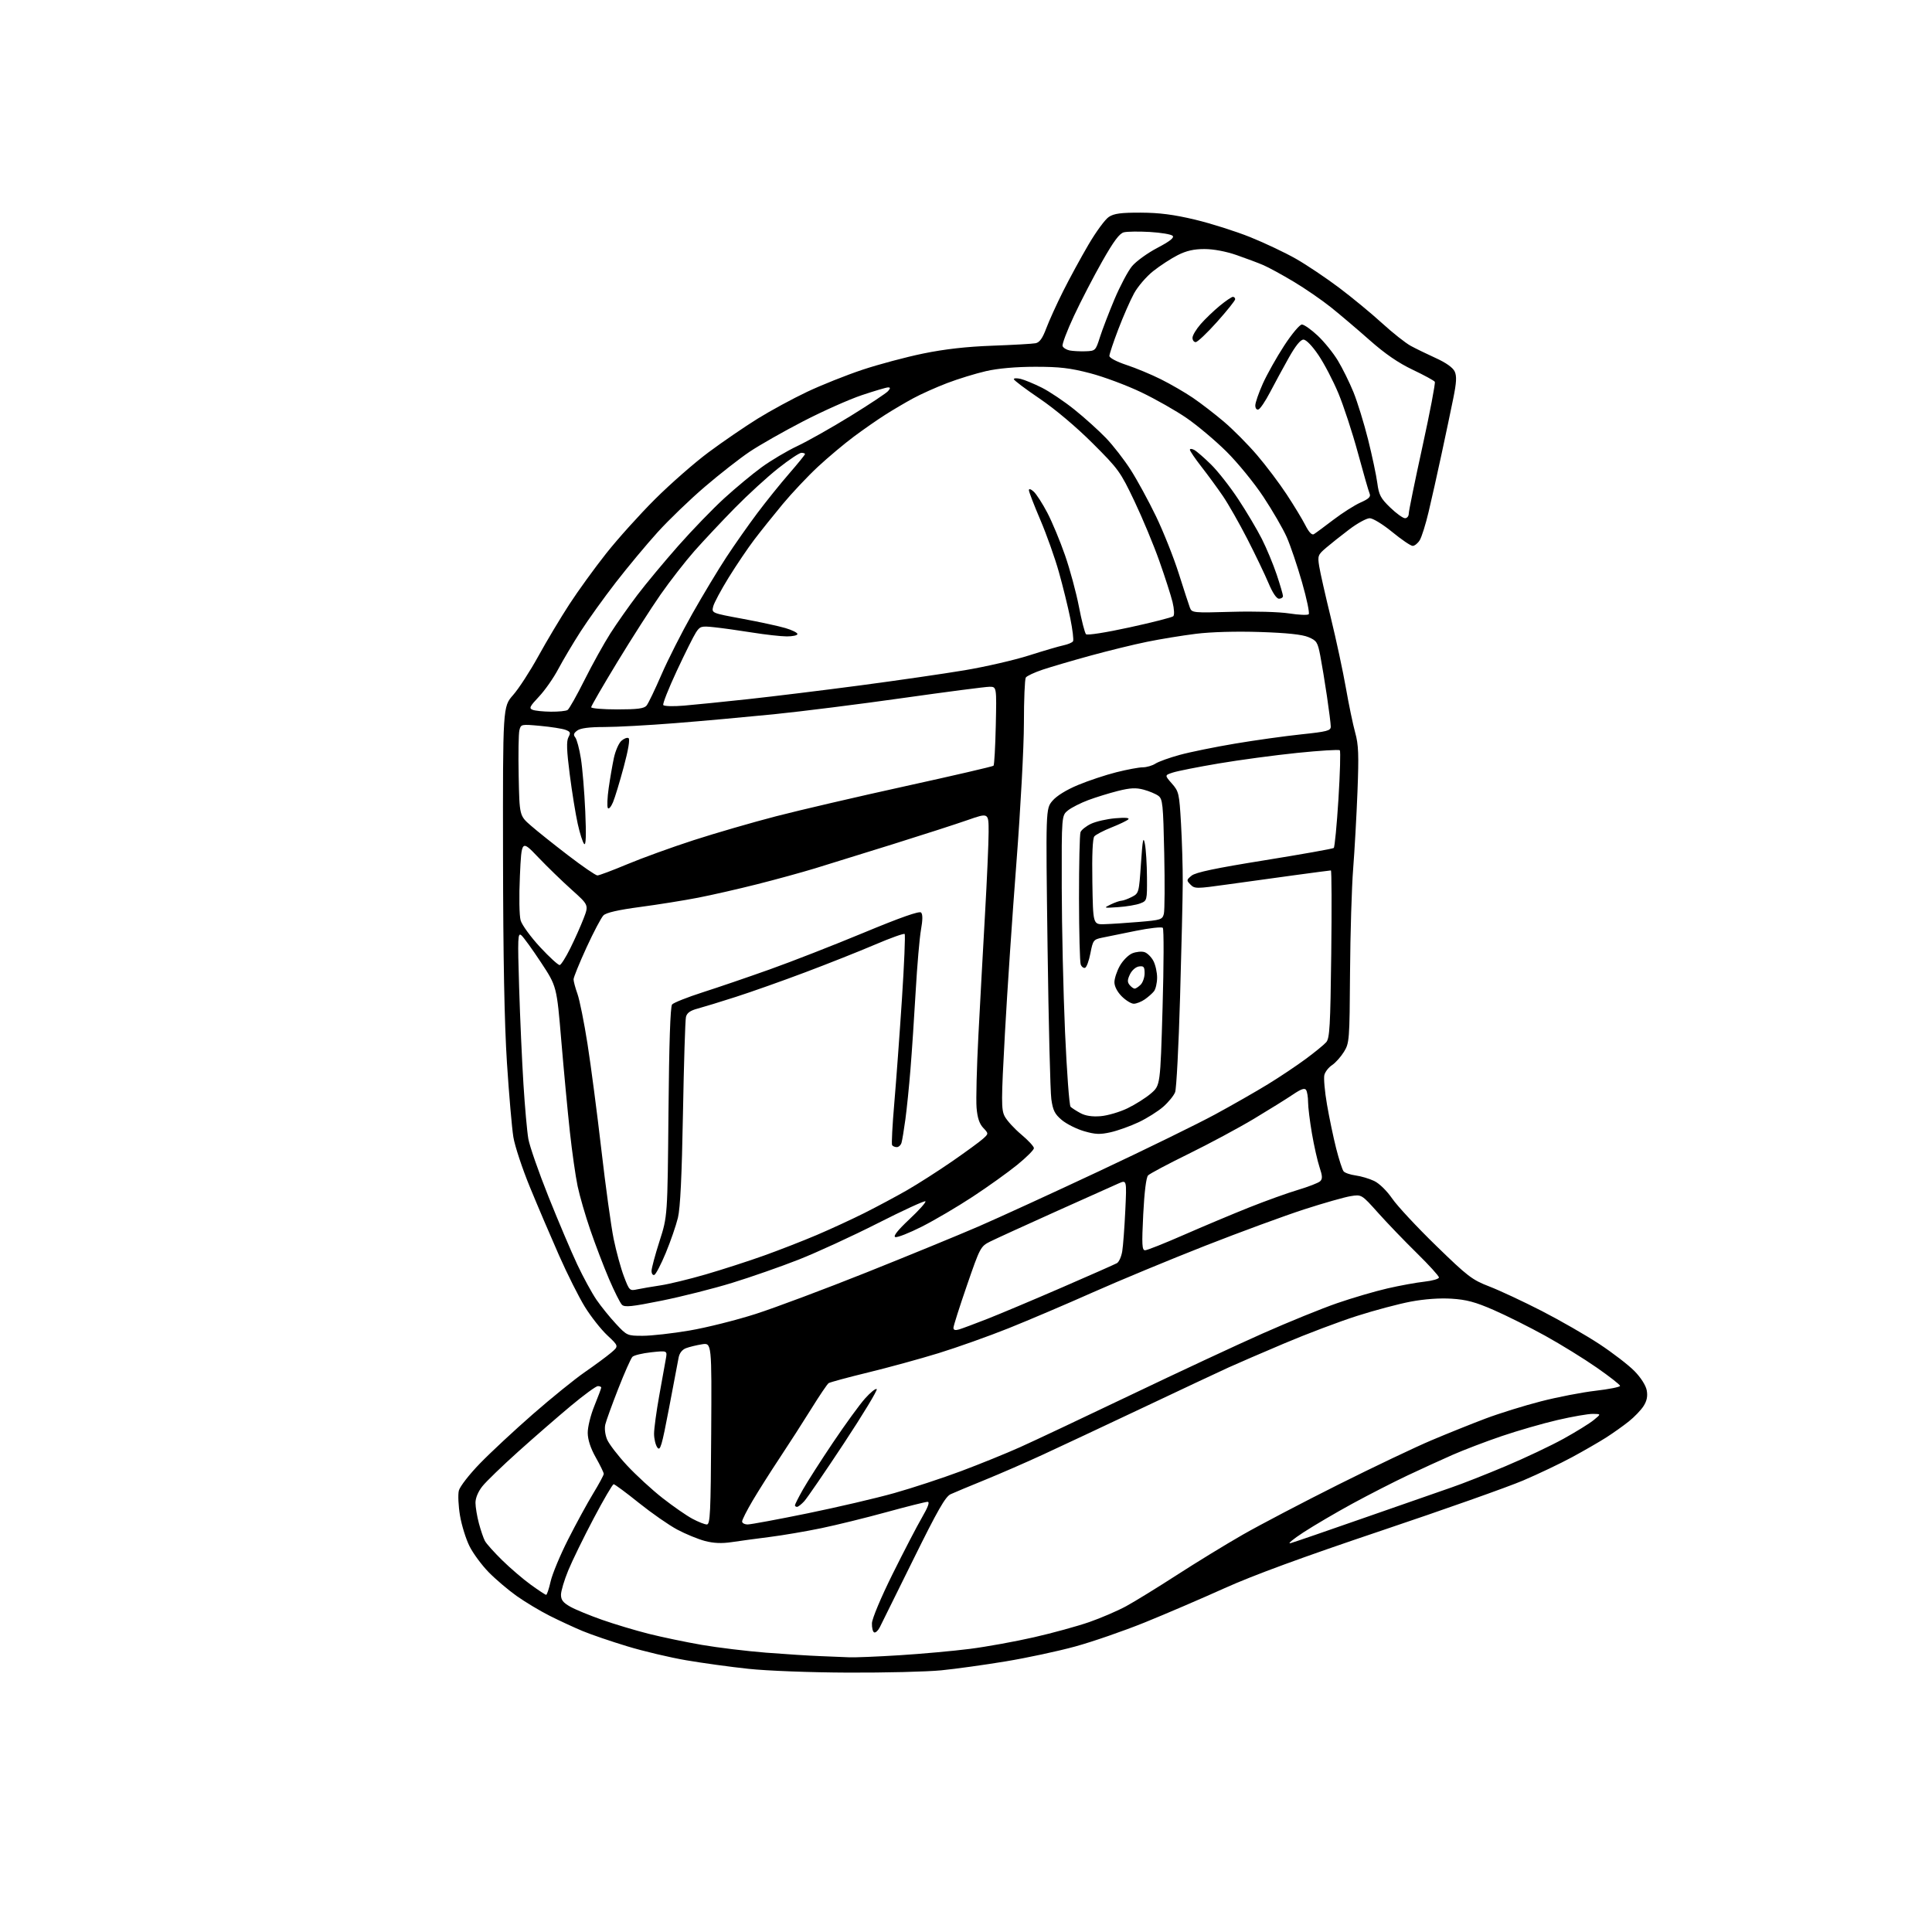 <?xml version="1.0" encoding="UTF-8" standalone="no"?>
<svg 
  version="1.1" 
  xmlns="http://www.w3.org/2000/svg" 
  xmlns:xlink="http://www.w3.org/1999/xlink" 
  xmlns:svg="http://www.w3.org/2000/svg"
  xmlns:rdf="http://www.w3.org/1999/02/22-rdf-syntax-ns#"
  xmlns:cc="http://creativecommons.org/ns#"
  xmlns:dc="http://purl.org/dc/elements/1.1/"
  viewBox="0 0 768 768"
  width="768"
  height="768"
>
<style>svg {background-color: white; }</style>"
<path stroke="none" fill="black" fill-rule="evenodd" d="M337.14,664.89C322.09,664.83 304.84,664.17 297.50,663.38C290.35,662.62 279.22,661.09 272.77,659.98C266.31,658.88 255.79,656.39 249.38,654.44C242.97,652.50 234.98,649.77 231.61,648.37C228.25,646.97 222.35,644.24 218.50,642.30C214.65,640.36 208.75,636.82 205.38,634.43C202.02,632.04 197.01,627.79 194.26,624.98C191.51,622.17 188.09,617.54 186.66,614.69C185.22,611.83 183.51,606.34 182.86,602.48C182.21,598.61 182.00,594.14 182.40,592.54C182.81,590.92 186.52,586.14 190.81,581.72C195.04,577.36 204.50,568.56 211.83,562.15C219.16,555.74 228.42,548.25 232.39,545.50C236.37,542.75 241.06,539.29 242.82,537.81C246.01,535.12 246.01,535.12 241.43,530.83C238.91,528.47 234.90,523.38 232.51,519.52C230.13,515.66 225.49,506.43 222.21,499.00C218.93,491.57 213.74,479.43 210.69,472.00C207.63,464.57 204.65,455.57 204.07,452.00C203.49,448.43 202.34,435.15 201.52,422.50C200.51,406.74 200.01,380.85 199.96,340.22C199.88,280.94 199.88,280.94 203.95,276.31C206.20,273.77 210.72,266.80 214.01,260.82C217.30,254.84 222.84,245.58 226.32,240.23C229.80,234.88 236.39,225.78 240.97,220.00C245.54,214.22 254.28,204.51 260.39,198.42C266.50,192.33 276.09,183.93 281.69,179.77C287.30,175.60 296.07,169.60 301.19,166.42C306.31,163.25 315.15,158.45 320.84,155.76C326.52,153.07 336.42,149.12 342.84,146.98C349.25,144.85 360.12,141.94 367.00,140.53C375.59,138.77 384.19,137.80 394.50,137.42C402.75,137.12 410.48,136.68 411.68,136.44C413.25,136.12 414.43,134.47 415.90,130.53C417.03,127.52 420.04,120.89 422.60,115.78C425.16,110.68 429.70,102.33 432.70,97.23C435.69,92.12 439.33,87.17 440.78,86.23C442.84,84.87 445.60,84.51 453.46,84.53C460.85,84.56 466.53,85.29 475.00,87.30C481.32,88.81 491.24,91.95 497.02,94.28C502.81,96.61 511.03,100.51 515.27,102.94C519.52,105.37 527.22,110.54 532.38,114.43C537.54,118.32 545.22,124.65 549.43,128.50C553.65,132.35 558.77,136.40 560.81,137.50C562.84,138.60 567.35,140.80 570.83,142.38C574.85,144.21 577.57,146.15 578.27,147.69C579.11,149.54 578.98,152.05 577.71,158.31C576.80,162.81 574.70,172.80 573.04,180.50C571.39,188.20 569.07,198.55 567.89,203.50C566.72,208.45 565.13,213.51 564.36,214.75C563.59,215.99 562.33,217.00 561.56,217.00C560.79,217.00 557.15,214.52 553.46,211.50C549.71,208.43 545.75,206.00 544.48,206.00C543.24,206.00 539.58,208.00 536.36,210.44C533.14,212.88 528.97,216.19 527.10,217.79C523.90,220.53 523.74,220.96 524.40,225.10C524.78,227.52 526.86,236.70 529.01,245.50C531.16,254.30 533.86,266.90 535.02,273.50C536.17,280.10 537.84,288.08 538.71,291.24C540.04,296.00 540.19,299.99 539.62,314.61C539.24,324.31 538.47,338.15 537.90,345.37C537.33,352.59 536.77,371.10 536.66,386.50C536.48,413.63 536.40,414.62 534.22,418.15C532.98,420.15 530.85,422.52 529.50,423.41C528.14,424.30 526.77,426.06 526.45,427.33C526.14,428.60 526.60,433.88 527.50,439.07C528.39,444.26 530.03,452.10 531.14,456.50C532.26,460.90 533.59,465.00 534.10,465.62C534.61,466.24 536.76,466.97 538.87,467.26C540.99,467.54 544.30,468.52 546.23,469.44C548.28,470.41 551.27,473.33 553.43,476.46C555.45,479.40 563.28,487.81 570.83,495.15C583.43,507.41 585.16,508.74 592.02,511.39C596.14,512.98 605.49,517.35 612.81,521.10C620.12,524.85 630.47,530.80 635.81,534.31C641.14,537.83 647.41,542.65 649.74,545.04C652.27,547.62 654.23,550.71 654.60,552.67C655.03,555.00 654.67,556.83 653.36,558.90C652.34,560.51 649.70,563.27 647.50,565.02C645.30,566.78 641.25,569.66 638.50,571.42C635.75,573.17 629.67,576.68 625.00,579.21C620.33,581.74 611.55,585.92 605.50,588.50C599.45,591.09 574.02,600.09 549.00,608.50C517.98,618.93 498.20,626.18 486.85,631.30C477.70,635.43 463.39,641.57 455.05,644.95C446.71,648.32 434.29,652.62 427.43,654.50C420.58,656.38 408.12,659.05 399.74,660.43C391.36,661.82 379.84,663.42 374.14,663.98C368.45,664.54 351.80,664.95 337.14,664.89zM337.50,658.80C339.70,658.91 348.70,658.54 357.50,657.99C366.30,657.44 378.90,656.30 385.50,655.46C392.10,654.62 403.57,652.54 411.00,650.84C418.43,649.15 428.32,646.43 433.00,644.80C437.68,643.17 444.27,640.33 447.66,638.49C451.04,636.65 460.04,631.11 467.66,626.19C475.27,621.27 487.12,614.01 494.00,610.07C500.88,606.14 517.98,597.18 532.00,590.16C546.02,583.15 562.67,575.22 569.00,572.55C575.33,569.87 585.01,565.98 590.52,563.90C596.02,561.83 605.92,558.75 612.52,557.06C619.11,555.36 628.89,553.47 634.25,552.85C639.61,552.23 644.00,551.35 644.00,550.91C644.00,550.46 639.84,547.20 634.75,543.66C629.66,540.11 620.42,534.41 614.22,530.98C608.01,527.55 598.79,522.94 593.72,520.73C586.47,517.57 582.89,516.61 577.00,516.25C572.33,515.95 566.23,516.39 560.81,517.41C556.04,518.31 546.40,520.87 539.41,523.11C532.41,525.34 519.39,530.26 510.48,534.04C501.56,537.81 491.62,542.11 488.39,543.58C485.15,545.05 469.90,552.21 454.50,559.50C439.10,566.78 421.10,575.23 414.50,578.27C407.90,581.32 397.55,585.83 391.50,588.29C385.45,590.75 379.32,593.31 377.87,593.98C375.80,594.95 372.69,600.40 363.09,619.85C356.40,633.41 350.38,645.58 349.71,646.90C349.05,648.22 348.05,649.12 347.50,648.90C346.95,648.68 346.55,647.04 346.61,645.26C346.68,643.41 350.17,635.08 354.79,625.76C359.23,616.82 364.49,606.69 366.49,603.25C368.96,598.98 369.67,597.00 368.72,597.00C367.96,597.00 360.62,598.84 352.42,601.09C344.21,603.35 332.54,606.22 326.47,607.48C320.40,608.74 311.18,610.31 305.97,610.97C300.76,611.63 293.95,612.55 290.84,613.02C286.89,613.61 283.69,613.47 280.21,612.56C277.47,611.83 272.52,609.80 269.21,608.03C265.89,606.26 259.03,601.48 253.95,597.41C248.88,593.33 244.37,590.00 243.94,590.00C243.51,590.00 239.93,596.12 235.98,603.61C232.03,611.09 227.49,620.38 225.90,624.24C224.30,628.11 223.00,632.48 223.00,633.95C223.00,636.01 223.87,637.12 226.75,638.72C228.81,639.87 234.49,642.20 239.36,643.91C244.23,645.62 252.55,648.12 257.86,649.46C263.16,650.79 272.68,652.78 279.00,653.87C285.32,654.96 296.80,656.35 304.50,656.96C312.20,657.56 321.88,658.18 326.00,658.33C330.12,658.48 335.30,658.69 337.50,658.80zM217.09,633.97C217.42,633.99 218.22,631.59 218.88,628.65C219.54,625.71 222.68,618.17 225.86,611.90C229.04,605.63 233.52,597.42 235.82,593.65C238.12,589.88 240.00,586.38 240.00,585.88C240.00,585.38 238.58,582.45 236.84,579.38C234.77,575.71 233.67,572.36 233.63,569.64C233.60,567.32 234.76,562.57 236.29,558.83C237.78,555.16 239.00,551.90 239.00,551.58C239.00,551.26 238.40,551.00 237.66,551.00C236.93,551.00 232.09,554.54 226.91,558.86C221.74,563.18 212.32,571.36 206.00,577.04C199.68,582.72 193.26,588.91 191.75,590.82C190.07,592.93 189.00,595.48 189.01,597.39C189.02,599.10 189.63,602.77 190.37,605.55C191.11,608.32 192.18,611.47 192.76,612.55C193.34,613.63 196.44,617.09 199.66,620.25C202.88,623.41 207.99,627.78 211.01,629.96C214.03,632.15 216.77,633.95 217.09,633.97zM513.00,613.44C514.38,613.06 527.65,608.50 542.50,603.30C557.35,598.10 572.88,592.69 577.00,591.28C581.12,589.88 590.80,586.07 598.50,582.82C606.20,579.58 616.56,574.67 621.52,571.93C626.49,569.18 631.89,565.84 633.52,564.50C636.50,562.07 636.50,562.07 633.18,562.04C631.35,562.02 625.05,563.11 619.18,564.47C613.30,565.83 603.33,568.71 597.00,570.86C590.67,573.01 581.90,576.36 577.50,578.29C573.10,580.22 565.00,583.93 559.50,586.52C554.00,589.12 544.17,594.15 537.64,597.70C531.12,601.25 522.35,606.40 518.14,609.14C513.94,611.88 511.62,613.82 513.00,613.44zM280.98,606.00C282.31,606.00 282.53,601.39 282.71,569.88C282.93,533.76 282.93,533.76 279.02,534.38C276.88,534.72 274.03,535.42 272.70,535.92C271.17,536.50 270.09,537.89 269.76,539.67C269.47,541.23 267.75,550.31 265.93,559.86C263.07,574.87 262.45,576.97 261.31,575.41C260.59,574.43 260.00,571.96 260.00,569.93C260.00,567.90 260.92,561.12 262.04,554.87C263.16,548.62 264.35,542.01 264.68,540.18C265.28,536.87 265.28,536.87 258.89,537.55C255.38,537.93 252.00,538.74 251.39,539.37C250.78,539.99 248.26,545.67 245.78,552.00C243.30,558.33 240.98,564.73 240.62,566.24C240.24,567.82 240.55,570.37 241.34,572.24C242.10,574.03 245.65,578.66 249.24,582.52C252.82,586.37 259.18,592.22 263.37,595.50C267.56,598.78 272.89,602.48 275.23,603.73C277.56,604.98 280.15,606.00 280.98,606.00zM297.25,605.99C298.49,605.98 309.18,604.00 321.00,601.58C332.82,599.16 348.35,595.54 355.50,593.52C362.65,591.51 374.57,587.59 382.00,584.81C389.43,582.03 400.00,577.74 405.50,575.27C411.00,572.81 430.80,563.46 449.50,554.52C468.20,545.57 491.82,534.55 502.00,530.04C512.17,525.53 525.45,520.13 531.51,518.04C537.56,515.95 546.56,513.31 551.51,512.17C556.45,511.03 563.09,509.82 566.25,509.48C569.41,509.13 572.00,508.38 572.00,507.81C572.00,507.23 568.04,502.87 563.21,498.13C558.37,493.38 551.45,486.19 547.83,482.14C541.25,474.78 541.25,474.78 536.88,475.49C534.47,475.88 526.20,478.23 518.50,480.72C510.80,483.21 493.02,489.74 479.00,495.24C464.98,500.75 444.95,509.05 434.50,513.70C424.05,518.35 408.98,524.77 401.00,527.97C393.02,531.16 380.47,535.63 373.10,537.90C365.73,540.17 353.10,543.63 345.03,545.59C336.96,547.55 329.92,549.46 329.38,549.83C328.85,550.20 325.75,554.77 322.51,560.00C319.26,565.23 313.62,574.00 309.97,579.50C306.32,585.00 301.46,592.68 299.17,596.56C296.88,600.44 295.00,604.15 295.00,604.81C295.00,605.46 296.01,605.99 297.25,605.99zM316.83,599.00C316.37,599.00 316.00,598.72 316.00,598.37C316.00,598.03 317.43,595.21 319.17,592.12C320.92,589.03 326.30,580.61 331.14,573.42C335.98,566.22 341.70,558.34 343.87,555.92C346.03,553.49 348.12,551.81 348.51,552.20C348.90,552.58 343.05,562.25 335.50,573.70C327.95,585.14 320.84,595.51 319.71,596.75C318.58,597.99 317.28,599.00 316.83,599.00zM255.51,531.00C258.94,531.00 267.29,530.06 274.06,528.91C280.84,527.76 292.70,524.78 300.44,522.30C308.17,519.81 328.00,512.38 344.50,505.79C361.00,499.20 381.02,490.98 389.00,487.53C396.98,484.07 418.57,474.17 437.00,465.52C455.43,456.87 476.12,446.74 483.00,443.01C489.88,439.28 499.32,433.88 504.00,431.01C508.68,428.15 515.44,423.62 519.04,420.96C522.64,418.30 526.30,415.31 527.18,414.31C528.57,412.75 528.84,407.95 529.19,379.25C529.41,360.96 529.35,346.00 529.05,346.01C528.75,346.01 522.20,346.87 514.50,347.92C506.80,348.97 494.76,350.63 487.74,351.61C475.54,353.32 474.90,353.32 473.24,351.64C471.59,349.96 471.61,349.78 473.68,348.08C475.27,346.78 483.18,345.11 502.68,341.98C517.43,339.60 529.81,337.40 530.19,337.08C530.56,336.76 531.40,328.04 532.05,317.69C532.69,307.35 532.94,298.60 532.59,298.25C532.24,297.90 524.62,298.37 515.66,299.29C506.70,300.21 492.65,302.10 484.44,303.49C476.22,304.88 468.03,306.50 466.22,307.10C462.94,308.17 462.94,308.17 465.85,311.48C468.61,314.62 468.78,315.39 469.47,327.38C469.87,334.31 470.18,344.82 470.16,350.74C470.14,356.66 469.66,377.29 469.09,396.59C468.53,415.89 467.65,432.79 467.13,434.15C466.62,435.51 464.49,438.12 462.42,439.94C460.34,441.76 455.93,444.54 452.63,446.10C449.32,447.66 444.30,449.46 441.48,450.09C437.25,451.04 435.38,450.96 430.92,449.66C427.94,448.79 423.97,446.80 422.09,445.23C419.29,442.88 418.56,441.43 417.92,436.94C417.50,433.95 416.83,406.75 416.42,376.50C415.69,321.50 415.69,321.50 418.36,318.34C420.02,316.37 423.88,313.99 428.53,312.05C432.66,310.33 439.51,308.05 443.77,306.98C448.02,305.91 452.75,305.02 454.29,305.02C455.82,305.01 458.07,304.35 459.29,303.56C460.50,302.77 464.88,301.19 469.00,300.07C473.12,298.94 483.02,296.93 491.00,295.59C498.98,294.25 510.79,292.60 517.25,291.92C527.57,290.84 529.00,290.46 529.00,288.84C529.00,287.82 528.32,282.38 527.48,276.74C526.65,271.11 525.45,263.86 524.83,260.64C523.79,255.26 523.40,254.64 520.10,253.26C517.63,252.22 511.57,251.58 500.87,251.23C491.31,250.92 481.40,251.20 475.37,251.95C469.94,252.63 461.23,254.05 456.00,255.12C450.77,256.18 440.65,258.66 433.50,260.62C426.35,262.58 417.80,265.09 414.50,266.19C411.20,267.29 408.17,268.71 407.77,269.34C407.36,269.98 407.02,278.17 407.02,287.54C407.01,296.95 405.68,321.60 404.07,342.54C402.45,363.42 400.39,394.06 399.48,410.64C397.99,437.85 397.98,441.06 399.38,443.76C400.23,445.40 403.19,448.65 405.96,450.97C408.73,453.29 411.00,455.74 411.00,456.42C411.00,457.10 408.00,460.09 404.32,463.08C400.65,466.06 392.70,471.75 386.65,475.72C380.61,479.69 371.52,485.04 366.46,487.60C361.40,490.16 356.64,492.03 355.88,491.75C354.97,491.42 356.86,489.03 361.48,484.69C365.33,481.09 368.20,477.87 367.87,477.54C367.54,477.21 359.00,481.14 348.89,486.27C338.77,491.40 324.65,497.89 317.50,500.71C310.35,503.52 298.43,507.68 291.02,509.96C283.60,512.24 271.01,515.42 263.03,517.03C251.13,519.43 248.30,519.73 247.23,518.66C246.51,517.94 244.21,513.34 242.10,508.43C240.00,503.52 236.66,494.77 234.68,489.00C232.69,483.23 230.41,475.34 229.60,471.47C228.79,467.61 227.41,457.93 226.54,449.97C225.67,442.01 224.14,425.73 223.13,413.78C221.31,392.07 221.31,392.07 215.04,382.56C211.59,377.33 208.08,372.48 207.23,371.78C205.83,370.63 205.75,372.71 206.36,392.50C206.73,404.60 207.51,421.93 208.08,431.00C208.65,440.07 209.52,449.84 210.02,452.70C210.51,455.56 214.12,465.91 218.03,475.70C221.95,485.49 227.10,497.63 229.48,502.68C231.86,507.73 235.29,514.03 237.11,516.68C238.93,519.33 242.41,523.64 244.85,526.25C249.21,530.94 249.36,531.00 255.51,531.00zM381.25,528.47C382.49,528.10 387.55,526.21 392.50,524.27C397.45,522.32 410.73,516.74 422.00,511.85C433.27,506.97 443.17,502.59 443.99,502.13C444.81,501.67 445.76,499.54 446.11,497.40C446.46,495.25 447.00,487.99 447.32,481.26C447.90,469.01 447.90,469.01 444.70,470.41C442.94,471.18 431.60,476.26 419.50,481.70C407.40,487.14 395.75,492.47 393.60,493.54C389.79,495.46 389.58,495.86 384.36,511.00C381.42,519.52 379.01,527.09 379.01,527.82C379.00,528.72 379.72,528.92 381.25,528.47zM253.36,512.53C255.09,512.17 259.22,511.46 262.54,510.96C265.87,510.47 273.98,508.50 280.56,506.59C287.14,504.67 297.53,501.32 303.64,499.13C309.76,496.94 319.20,493.26 324.63,490.95C330.06,488.64 338.55,484.73 343.50,482.25C348.45,479.77 356.10,475.68 360.50,473.16C364.90,470.63 373.00,465.45 378.50,461.65C384.00,457.84 389.52,453.81 390.76,452.68C393.01,450.64 393.01,450.64 390.84,448.33C389.31,446.70 388.53,444.33 388.20,440.34C387.94,437.22 388.27,424.28 388.93,411.58C389.59,398.89 390.77,377.25 391.55,363.50C392.34,349.75 392.98,335.03 392.99,330.78C393.00,323.06 393.00,323.06 384.75,325.95C380.21,327.54 366.82,331.87 355.00,335.56C343.18,339.25 329.23,343.58 324.00,345.18C318.77,346.77 308.43,349.62 301.00,351.49C293.57,353.37 283.00,355.78 277.50,356.85C272.00,357.92 261.65,359.58 254.50,360.53C245.72,361.70 240.97,362.79 239.88,363.88C238.99,364.77 235.95,370.53 233.13,376.68C230.31,382.83 228.00,388.51 228.00,389.30C228.00,390.10 228.70,392.72 229.56,395.12C230.41,397.53 232.21,406.46 233.54,414.96C234.88,423.46 237.35,442.36 239.04,456.96C240.72,471.56 242.93,487.55 243.94,492.50C244.96,497.45 246.78,504.13 248.00,507.35C250.18,513.09 250.28,513.19 253.36,512.53zM260.09,506.80C259.49,507.00 259.00,506.29 259.00,505.21C259.00,504.14 260.43,498.81 262.17,493.38C265.35,483.50 265.35,483.50 265.73,442.04C265.97,414.89 266.47,400.14 267.16,399.30C267.74,398.60 273.23,396.42 279.36,394.45C285.49,392.49 297.48,388.39 306.00,385.35C314.52,382.32 331.32,375.76 343.31,370.78C358.02,364.67 365.46,362.06 366.14,362.74C366.82,363.42 366.81,365.66 366.10,369.62C365.53,372.86 364.58,383.82 364.00,394.00C363.42,404.18 362.49,418.12 361.93,425.00C361.38,431.88 360.46,440.88 359.90,445.00C359.34,449.12 358.65,453.29 358.37,454.25C358.09,455.21 357.25,456.00 356.49,456.00C355.74,456.00 354.89,455.64 354.62,455.20C354.35,454.75 354.74,447.22 355.50,438.45C356.25,429.68 357.62,411.11 358.53,397.18C359.44,383.25 359.93,371.60 359.61,371.28C359.29,370.96 353.96,372.87 347.77,375.52C341.57,378.17 329.07,383.13 320.00,386.54C310.93,389.96 298.55,394.34 292.50,396.28C286.45,398.23 279.64,400.31 277.36,400.92C274.38,401.71 273.06,402.65 272.68,404.26C272.38,405.49 271.85,422.70 271.49,442.50C271.04,467.46 270.43,480.22 269.48,484.10C268.73,487.18 266.56,493.47 264.65,498.07C262.74,502.68 260.69,506.60 260.09,506.80zM455.20,497.00C456.00,497.00 462.92,494.25 470.58,490.89C478.23,487.54 489.91,482.63 496.52,479.99C503.13,477.36 511.90,474.20 516.02,472.98C520.13,471.75 524.07,470.22 524.76,469.58C525.77,468.64 525.72,467.53 524.53,463.96C523.71,461.50 522.36,455.50 521.52,450.62C520.68,445.73 519.99,440.11 519.98,438.12C519.98,436.13 519.62,433.95 519.20,433.29C518.64,432.40 517.21,432.89 513.96,435.09C511.51,436.75 504.55,441.08 498.50,444.71C492.45,448.34 480.77,454.61 472.54,458.65C464.32,462.68 457.04,466.55 456.38,467.24C455.62,468.03 454.90,473.86 454.45,482.75C453.85,494.88 453.96,497.00 455.20,497.00zM437.50,443.70C440.25,443.48 445.06,442.07 448.18,440.57C451.31,439.06 455.52,436.40 457.55,434.64C461.24,431.45 461.24,431.45 462.14,400.55C462.64,383.55 462.68,369.28 462.23,368.83C461.78,368.38 456.94,368.92 451.46,370.03C445.98,371.13 439.93,372.37 438.00,372.77C434.70,373.46 434.44,373.81 433.46,378.93C432.89,381.92 431.93,384.52 431.33,384.72C430.74,384.92 429.96,384.33 429.60,383.40C429.25,382.48 428.94,370.63 428.92,357.08C428.91,343.53 429.18,331.70 429.52,330.80C429.87,329.89 431.75,328.40 433.70,327.47C435.65,326.55 440.01,325.55 443.37,325.27C447.34,324.93 449.15,325.09 448.50,325.72C447.95,326.25 444.93,327.70 441.79,328.94C438.65,330.19 435.60,331.78 435.01,332.48C434.33,333.31 434.05,339.78 434.23,350.63C434.50,367.50 434.50,367.50 439.00,367.38C441.48,367.31 447.67,366.91 452.77,366.48C461.47,365.75 462.07,365.55 462.65,363.26C462.99,361.92 463.05,351.13 462.80,339.27C462.38,319.60 462.18,317.60 460.45,316.34C459.41,315.58 456.79,314.48 454.62,313.90C451.55,313.07 449.28,313.19 444.36,314.42C440.89,315.30 435.60,316.93 432.61,318.05C429.61,319.17 426.00,321.00 424.58,322.11C422.00,324.15 422.00,324.15 422.06,352.82C422.09,368.60 422.68,394.45 423.37,410.27C424.07,426.09 425.06,439.45 425.57,439.96C426.08,440.46 427.85,441.60 429.50,442.49C431.51,443.57 434.15,443.97 437.50,443.70zM450.70,399.00C449.68,399.00 447.53,397.68 445.92,396.08C444.14,394.29 443.00,392.10 443.00,390.46C443.00,388.98 443.97,386.05 445.15,383.94C446.33,381.84 448.55,379.60 450.08,378.97C451.60,378.34 453.79,378.12 454.94,378.48C456.08,378.84 457.69,380.44 458.51,382.02C459.33,383.60 459.99,386.61 459.97,388.70C459.95,390.79 459.39,393.20 458.72,394.05C458.05,394.90 456.39,396.36 455.03,397.30C453.67,398.23 451.72,399.00 450.70,399.00zM451.05,393.00C451.49,393.00 452.56,392.29 453.43,391.43C454.29,390.56 455.00,388.51 455.00,386.86C455.00,384.33 454.65,383.91 452.76,384.18C451.48,384.36 449.94,385.71 449.18,387.30C448.13,389.49 448.10,390.42 449.04,391.55C449.70,392.35 450.61,393.00 451.05,393.00zM222.50,383.62C223.05,383.51 224.94,380.52 226.70,376.96C228.47,373.41 230.84,368.09 231.98,365.14C234.05,359.78 234.05,359.78 227.28,353.71C223.55,350.37 217.53,344.54 213.91,340.74C207.32,333.84 207.32,333.84 206.67,348.20C206.29,356.45 206.42,363.97 206.96,365.87C207.48,367.68 210.97,372.47 214.70,376.50C218.44,380.52 221.95,383.73 222.50,383.62zM444.50,360.60C438.65,361.00 438.58,360.97 441.50,359.55C443.15,358.75 445.08,358.07 445.80,358.05C446.51,358.02 448.37,357.34 449.93,356.54C452.71,355.10 452.77,354.88 453.55,343.29C454.21,333.57 454.48,332.20 455.12,335.50C455.54,337.70 455.91,343.67 455.94,348.77C456.00,357.99 455.98,358.06 453.25,359.12C451.74,359.71 447.80,360.38 444.50,360.60zM237.48,348.00C238.15,348.00 243.49,346.00 249.33,343.55C255.18,341.10 267.04,336.80 275.69,334.00C284.34,331.20 299.09,326.92 308.46,324.49C317.83,322.06 341.00,316.67 359.94,312.51C378.88,308.35 394.63,304.70 394.94,304.39C395.25,304.09 395.65,296.90 395.84,288.42C396.18,273.00 396.18,273.00 393.36,273.00C391.81,273.00 376.36,275.01 359.02,277.46C341.69,279.92 318.50,282.83 307.50,283.94C296.50,285.04 278.87,286.64 268.32,287.47C257.76,288.31 245.14,289.00 240.26,289.00C234.25,289.00 230.77,289.45 229.48,290.39C228.03,291.45 227.84,292.11 228.68,293.14C229.29,293.89 230.30,297.65 230.91,301.50C231.53,305.35 232.31,314.80 232.65,322.50C233.06,332.00 232.93,336.18 232.23,335.50C231.67,334.95 230.51,331.35 229.66,327.50C228.80,323.65 227.37,314.80 226.48,307.83C225.25,298.28 225.13,294.63 225.96,293.07C226.92,291.28 226.75,290.86 224.79,290.12C223.53,289.65 219.03,288.94 214.79,288.55C207.19,287.85 207.07,287.87 206.47,290.28C206.13,291.62 206.00,299.81 206.18,308.48C206.50,324.24 206.50,324.24 211.00,328.17C213.47,330.33 220.17,335.68 225.88,340.05C231.58,344.42 236.80,348.00 237.48,348.00zM243.67,318.92C242.90,320.75 241.98,321.78 241.63,321.21C241.27,320.63 241.42,317.07 241.96,313.28C242.50,309.49 243.43,304.10 244.03,301.29C244.63,298.49 245.97,295.43 247.00,294.50C248.03,293.57 249.32,293.08 249.86,293.42C250.48,293.79 249.76,298.12 247.96,304.81C246.37,310.74 244.44,317.09 243.67,318.92zM219.00,282.91C222.03,282.94 225.01,282.64 225.63,282.23C226.25,281.83 229.29,276.43 232.39,270.24C235.49,264.04 240.12,255.72 242.66,251.74C245.21,247.76 250.04,240.90 253.38,236.50C256.72,232.10 264.02,223.32 269.60,217.00C275.18,210.68 283.44,202.14 287.95,198.03C292.46,193.92 299.14,188.37 302.80,185.71C306.47,183.04 312.84,179.25 316.98,177.30C321.12,175.35 330.65,169.96 338.17,165.33C345.68,160.69 352.38,156.25 353.04,155.45C353.98,154.32 353.98,154.00 353.02,154.00C352.35,154.00 347.68,155.38 342.65,157.06C337.62,158.74 327.13,163.41 319.34,167.44C311.55,171.46 301.95,176.92 297.99,179.57C294.04,182.22 286.02,188.50 280.16,193.52C274.29,198.54 265.86,206.66 261.41,211.57C256.96,216.48 249.48,225.47 244.77,231.55C240.07,237.62 233.77,246.40 230.78,251.05C227.79,255.70 223.81,262.41 221.92,265.96C220.04,269.52 216.58,274.46 214.23,276.94C210.55,280.85 210.21,281.56 211.73,282.16C212.70,282.55 215.97,282.88 219.00,282.91zM245.38,282.00C253.41,282.00 256.04,281.66 257.01,280.49C257.70,279.66 260.35,274.15 262.91,268.24C265.46,262.33 271.00,251.41 275.20,243.98C279.41,236.54 285.50,226.41 288.75,221.48C291.99,216.54 297.52,208.68 301.03,204.00C304.54,199.32 310.24,192.24 313.71,188.25C317.17,184.27 320.00,180.78 320.00,180.50C320.00,180.23 319.35,180.00 318.57,180.00C317.78,180.00 313.61,182.78 309.32,186.18C305.02,189.58 297.28,196.67 292.11,201.93C286.95,207.19 279.73,214.88 276.07,219.01C272.42,223.15 266.35,230.95 262.58,236.35C258.82,241.75 251.07,253.84 245.37,263.22C239.67,272.60 235.00,280.66 235.00,281.13C235.00,281.61 239.67,282.00 245.38,282.00zM271.86,280.50C276.06,280.15 287.60,278.98 297.50,277.91C307.40,276.83 327.43,274.38 342.00,272.45C356.57,270.52 375.25,267.81 383.50,266.43C391.75,265.04 403.23,262.40 409.00,260.56C414.77,258.72 420.96,256.90 422.74,256.53C424.52,256.15 426.24,255.43 426.55,254.91C426.87,254.40 426.37,250.29 425.45,245.77C424.53,241.25 422.50,233.00 420.93,227.43C419.37,221.86 416.05,212.51 413.55,206.66C411.05,200.81 409.00,195.49 409.00,194.85C409.00,194.17 409.79,194.40 410.92,195.43C411.97,196.38 414.41,200.16 416.33,203.83C418.25,207.50 421.42,215.11 423.37,220.74C425.33,226.37 427.80,235.54 428.88,241.10C429.95,246.67 431.22,251.62 431.71,252.11C432.21,252.61 439.57,251.46 449.04,249.39C458.09,247.42 465.90,245.42 466.39,244.97C466.90,244.48 466.77,242.10 466.10,239.31C465.45,236.67 463.09,229.32 460.85,223.00C458.62,216.68 454.16,205.97 450.95,199.22C445.38,187.51 444.61,186.45 434.30,176.17C427.82,169.70 419.41,162.62 413.26,158.45C407.62,154.63 403.01,151.15 403.01,150.73C403.00,150.31 404.24,150.26 405.75,150.62C407.26,150.99 411.03,152.55 414.12,154.09C417.21,155.64 423.06,159.57 427.12,162.83C431.18,166.09 436.82,171.18 439.65,174.13C442.49,177.08 446.91,182.78 449.47,186.78C452.04,190.79 456.56,199.09 459.53,205.24C462.49,211.39 466.56,221.61 468.57,227.96C470.58,234.31 472.58,240.44 473.01,241.58C473.78,243.60 474.31,243.65 489.65,243.21C498.66,242.95 508.51,243.23 512.48,243.85C516.32,244.45 519.81,244.59 520.23,244.17C520.65,243.75 519.46,238.03 517.57,231.45C515.69,224.88 512.95,216.80 511.49,213.50C510.03,210.20 505.86,203.00 502.22,197.50C498.57,191.98 491.99,183.92 487.53,179.50C483.08,175.10 475.96,169.11 471.71,166.19C467.46,163.26 459.30,158.63 453.58,155.90C447.86,153.17 438.75,149.77 433.34,148.36C425.39,146.29 421.19,145.79 411.50,145.80C403.84,145.81 396.78,146.43 392.00,147.52C387.88,148.46 380.91,150.60 376.51,152.28C372.12,153.96 366.04,156.68 363.01,158.33C359.98,159.97 355.02,162.89 352.00,164.81C348.98,166.72 343.35,170.63 339.50,173.50C335.65,176.36 329.18,181.79 325.12,185.56C321.07,189.33 314.75,196.04 311.08,200.46C307.41,204.88 302.36,211.20 299.85,214.50C297.34,217.80 292.78,224.55 289.71,229.50C286.65,234.45 283.85,239.67 283.50,241.10C282.86,243.70 282.86,243.70 295.18,245.98C301.96,247.24 309.64,248.90 312.25,249.68C314.86,250.45 317.00,251.51 317.00,252.04C317.00,252.57 315.09,252.99 312.75,252.98C310.41,252.97 304.23,252.28 299.00,251.44C293.77,250.60 287.00,249.66 283.94,249.34C278.75,248.79 278.28,248.93 276.66,251.40C275.71,252.85 272.27,259.74 269.02,266.71C265.77,273.67 263.36,279.77 263.66,280.26C263.96,280.75 267.65,280.86 271.86,280.50zM508.43,238.00C507.44,238.00 505.87,235.66 504.23,231.75C502.78,228.31 499.00,220.42 495.82,214.22C492.64,208.02 488.28,200.37 486.14,197.22C483.99,194.07 480.16,188.83 477.62,185.58C475.08,182.32 473.00,179.26 473.00,178.79C473.00,178.32 473.79,178.35 474.75,178.87C475.71,179.39 478.71,181.99 481.42,184.66C484.13,187.32 489.01,193.55 492.27,198.50C495.54,203.45 499.73,210.52 501.60,214.22C503.47,217.91 506.12,224.29 507.50,228.39C508.87,232.50 510.00,236.34 510.00,236.93C510.00,237.52 509.29,238.00 508.43,238.00zM522.29,212.34C522.95,211.95 526.42,209.38 530.00,206.65C533.58,203.92 538.45,200.82 540.83,199.76C544.18,198.27 544.99,197.47 544.43,196.17C544.03,195.25 541.94,187.97 539.78,180.00C537.62,172.03 534.13,161.39 532.04,156.36C529.94,151.33 526.36,144.47 524.07,141.11C521.60,137.46 519.21,135.00 518.14,135.00C516.97,135.00 514.97,137.48 512.29,142.25C510.05,146.24 506.71,152.40 504.86,155.94C503.01,159.48 500.94,162.56 500.25,162.77C499.54,163.00 499.00,162.31 499.00,161.18C499.00,160.08 500.35,156.17 502.00,152.49C503.66,148.81 507.47,142.01 510.48,137.40C513.49,132.77 516.66,129.00 517.52,129.00C518.38,129.00 521.20,130.99 523.79,133.41C526.38,135.84 530.00,140.31 531.83,143.35C533.67,146.39 536.45,152.03 538.02,155.88C539.59,159.74 542.20,168.21 543.83,174.70C545.45,181.19 547.10,188.97 547.50,192.00C548.13,196.75 548.82,198.08 552.63,201.75C555.05,204.09 557.70,206.00 558.52,206.00C559.33,206.00 560.00,205.19 560.00,204.19C560.00,203.20 562.45,191.19 565.45,177.51C568.44,163.83 570.65,152.25 570.36,151.77C570.06,151.29 566.10,149.13 561.55,146.97C555.85,144.26 550.57,140.63 544.51,135.27C539.69,131.00 532.76,125.12 529.12,122.20C525.48,119.29 518.78,114.67 514.22,111.95C509.67,109.23 504.27,106.28 502.22,105.40C500.18,104.52 495.38,102.72 491.57,101.40C487.33,99.93 482.38,99.00 478.79,99.00C474.58,99.00 471.59,99.68 468.16,101.42C465.53,102.75 461.16,105.60 458.44,107.75C455.72,109.90 452.28,113.90 450.79,116.65C449.29,119.39 446.48,125.81 444.54,130.90C442.59,136.00 441.00,140.77 441.00,141.50C441.00,142.26 443.90,143.79 447.75,145.06C451.46,146.28 457.65,148.85 461.50,150.78C465.35,152.70 471.06,156.01 474.18,158.13C477.31,160.25 482.86,164.53 486.52,167.63C490.18,170.73 496.10,176.70 499.68,180.89C503.26,185.07 508.56,192.10 511.45,196.50C514.35,200.90 517.70,206.43 518.90,208.79C520.31,211.57 521.50,212.82 522.29,212.34zM431.50,139.64C435.44,139.50 435.53,139.41 437.25,134.00C438.22,130.97 440.82,124.20 443.03,118.94C445.25,113.69 448.37,107.79 449.98,105.84C451.58,103.90 456.11,100.61 460.04,98.55C465.07,95.90 466.88,94.48 466.13,93.73C465.55,93.15 461.49,92.47 457.10,92.21C452.72,91.96 448.06,92.02 446.75,92.35C445.00,92.79 442.71,95.86 438.17,103.86C434.76,109.86 429.71,119.61 426.94,125.53C424.17,131.45 422.12,136.87 422.39,137.57C422.66,138.27 423.92,139.05 425.19,139.31C426.46,139.56 429.30,139.71 431.50,139.64zM475.30,136.00C474.59,136.00 474.02,135.21 474.04,134.25C474.06,133.29 475.52,130.85 477.29,128.83C479.05,126.81 482.46,123.54 484.84,121.58C487.23,119.61 489.60,118.00 490.09,118.00C490.59,118.00 491.00,118.43 491.00,118.95C491.00,119.47 487.76,123.52 483.80,127.95C479.84,132.38 476.02,136.00 475.30,136.00z" />

</svg>